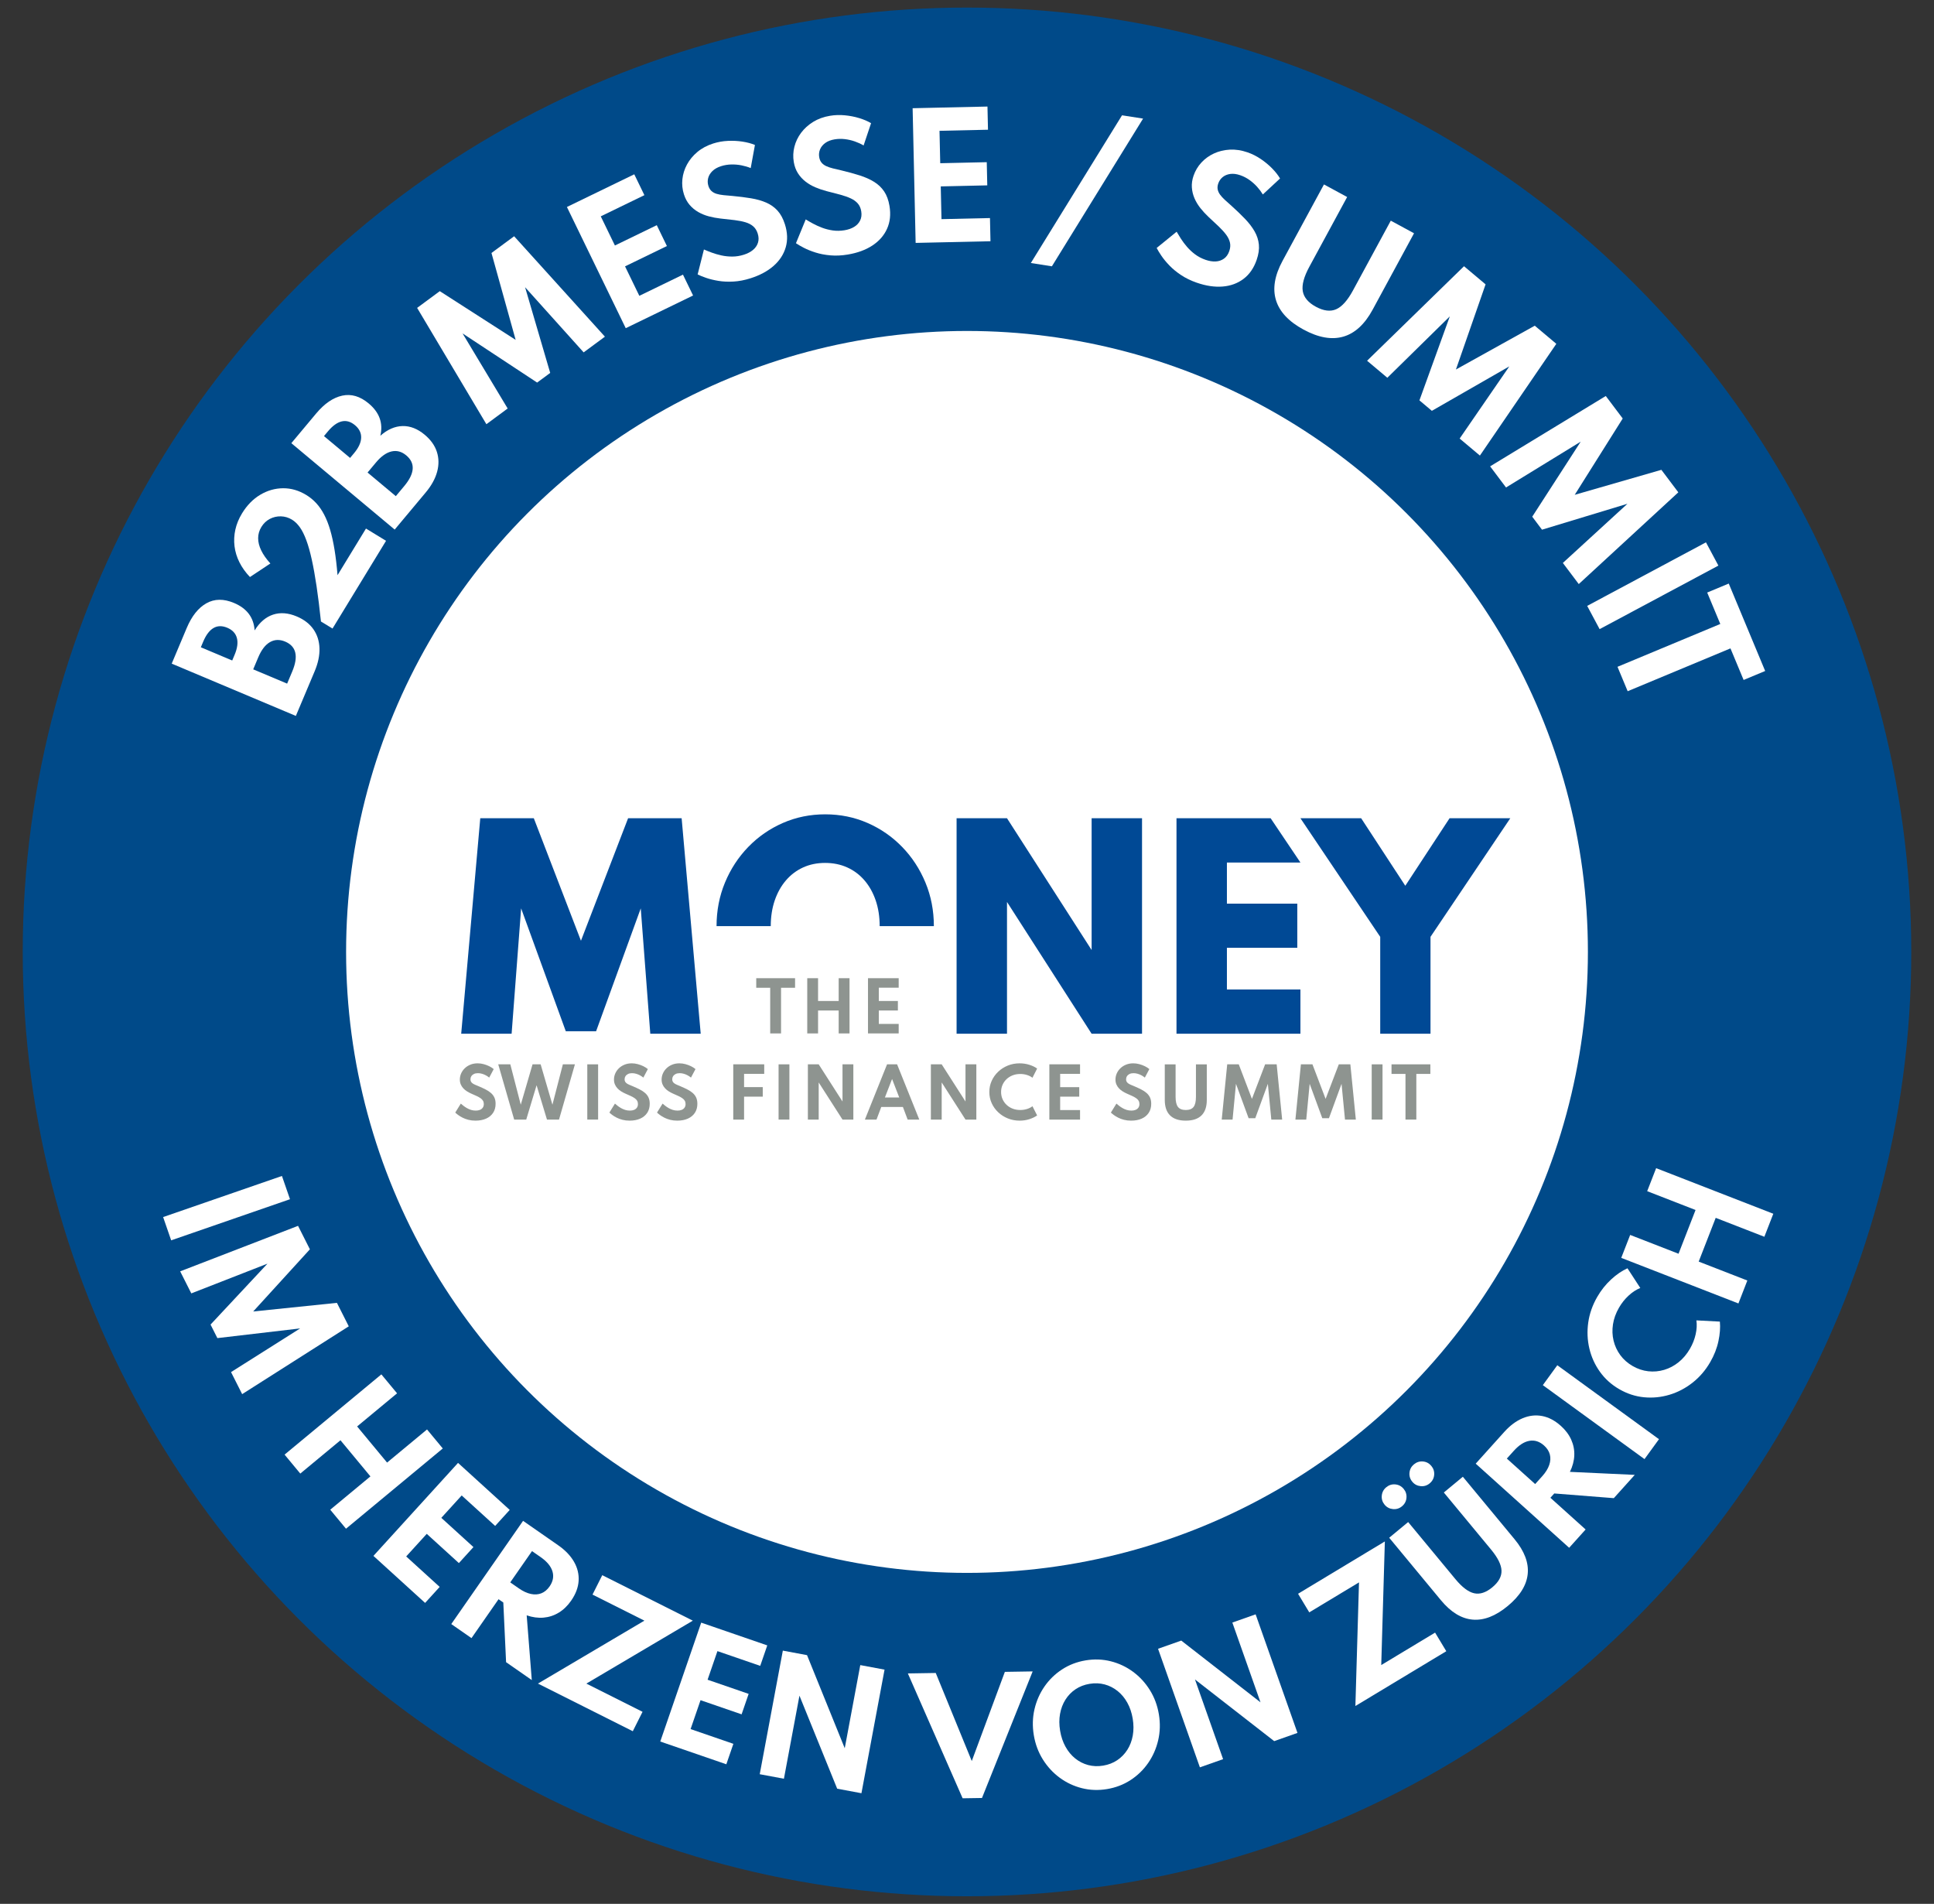 <?xml version="1.0" encoding="utf-8"?>
<!-- Generator: Adobe Illustrator 25.4.1, SVG Export Plug-In . SVG Version: 6.00 Build 0)  -->
<svg version="1.1" id="Ebene_2" xmlns="http://www.w3.org/2000/svg" xmlns:xlink="http://www.w3.org/1999/xlink" x="0px" y="0px"
	 viewBox="0 0 355.34 349.771" style="enable-background:new 0 0 355.34 349.771;" xml:space="preserve">
<rect x="0" y="0" width="355.34" height="349.771" fill="#333333" stroke="none"/>
<style type="text/css">
	.st0{fill:#004A89;}
	.st1{fill:#FFFFFF;}
	.st2{fill:#004995;}
	.st3{fill:#8E9490;}
</style>
<g>
	<g>
		<g>
			<circle class="st0" cx="177.67" cy="174.885" r="173.494"/>
		</g>
		<circle class="st1" cx="177.67" cy="174.885" r="114.081"/>
	</g>
	<g>
		<g>
			<path class="st2" d="M175.757,189.916v-39.59h9.262l15.548,24.209v-24.209h9.262v39.59h-9.262l-15.548-24.21v24.21H175.757z"/>
			<path class="st2" d="M253.592,189.916v-17.804l-14.66-21.786h11.157l8.11,12.405l8.134-12.405h11.157l-14.66,21.786v17.804
				H253.592z"/>
			<polygon class="st2" points="238.931,158.46 233.458,150.326 216.161,150.326 216.161,189.916 238.931,189.916 238.931,181.782 
				225.424,181.782 225.424,174.128 238.356,174.128 238.356,166.018 225.424,166.018 225.424,158.46 			"/>
			<path class="st2" d="M142.347,165.418c0.488-1.423,1.175-2.651,2.063-3.683s1.94-1.823,3.155-2.375
				c1.215-0.552,2.559-0.828,4.031-0.828c1.488,0,2.843,0.276,4.067,0.828c1.224,0.552,2.279,1.343,3.167,2.375
				s1.576,2.26,2.063,3.683c0.488,1.424,0.732,2.999,0.732,4.727h9.958c0-2.847-0.516-5.514-1.548-8.002
				c-1.032-2.487-2.459-4.671-4.283-6.55c-1.824-1.879-3.943-3.347-6.359-4.403c-2.415-1.056-5.007-1.584-7.774-1.584
				c-2.768,0-5.359,0.528-7.774,1.584c-2.416,1.055-4.535,2.524-6.359,4.403c-1.823,1.88-3.251,4.063-4.283,6.55
				c-1.032,2.488-1.548,5.155-1.548,8.002h9.958C141.615,168.417,141.859,166.842,142.347,165.418z"/>
			<path class="st2" d="M84.738,189.916l3.503-39.59h9.838l8.662,22.506l8.661-22.506h9.838l3.503,39.59h-9.262l-1.752-23.034
				l-8.206,22.578h-5.567l-8.206-22.578L94,189.916H84.738z"/>
		</g>
		<g>
			<path class="st3" d="M87.355,205.882c-0.468,0-0.9-0.051-1.298-0.154c-0.398-0.103-0.754-0.234-1.068-0.394
				c-0.314-0.16-0.583-0.324-0.809-0.492c-0.226-0.168-0.404-0.316-0.535-0.443l1.021-1.648c0.135,0.119,0.297,0.252,0.486,0.4
				c0.188,0.148,0.4,0.289,0.634,0.424c0.234,0.135,0.487,0.246,0.76,0.332c0.273,0.086,0.563,0.129,0.87,0.129
				c0.287,0,0.54-0.044,0.76-0.132c0.22-0.088,0.394-0.222,0.523-0.403c0.129-0.18,0.194-0.404,0.194-0.67
				c0-0.238-0.052-0.443-0.157-0.615c-0.104-0.172-0.256-0.327-0.455-0.465c-0.199-0.137-0.443-0.273-0.732-0.406
				c-0.289-0.133-0.618-0.28-0.987-0.44c-0.275-0.123-0.536-0.263-0.784-0.421c-0.248-0.157-0.469-0.341-0.661-0.55
				c-0.193-0.209-0.345-0.446-0.458-0.71c-0.113-0.264-0.169-0.561-0.169-0.889c0-0.389,0.078-0.763,0.234-1.119
				c0.156-0.357,0.378-0.675,0.667-0.954c0.289-0.279,0.634-0.5,1.033-0.664c0.4-0.164,0.844-0.246,1.332-0.246
				c0.369,0,0.738,0.049,1.107,0.148c0.369,0.098,0.714,0.228,1.036,0.387c0.322,0.16,0.594,0.334,0.815,0.523l-0.83,1.562
				c-0.176-0.148-0.377-0.283-0.6-0.406c-0.223-0.123-0.461-0.222-0.713-0.295c-0.252-0.074-0.507-0.111-0.766-0.111
				c-0.292,0-0.538,0.051-0.741,0.154c-0.203,0.103-0.358,0.239-0.464,0.409c-0.107,0.17-0.16,0.36-0.16,0.569
				c0,0.168,0.035,0.313,0.104,0.434c0.07,0.121,0.17,0.226,0.301,0.317c0.131,0.09,0.289,0.176,0.474,0.255
				c0.185,0.08,0.387,0.165,0.609,0.255c0.476,0.201,0.906,0.4,1.292,0.597c0.385,0.197,0.716,0.415,0.99,0.655
				c0.274,0.24,0.485,0.519,0.63,0.836c0.146,0.318,0.219,0.7,0.219,1.147c0,0.648-0.155,1.204-0.465,1.667
				c-0.31,0.463-0.741,0.817-1.295,1.061C88.745,205.76,88.097,205.882,87.355,205.882z"/>
			<path class="st3" d="M94.471,205.685l-2.928-10.149h2.22l1.919,7.418l2.165-7.418h1.488l2.165,7.418l1.919-7.418h2.214
				l-2.922,10.149h-2.214l-1.907-6.305l-1.901,6.305H94.471z"/>
			<path class="st3" d="M107.905,205.685v-10.149h1.987v10.149H107.905z"/>
			<path class="st3" d="M115.674,205.882c-0.468,0-0.9-0.051-1.298-0.154c-0.398-0.103-0.754-0.234-1.068-0.394
				c-0.314-0.16-0.583-0.324-0.809-0.492c-0.226-0.168-0.404-0.316-0.535-0.443l1.021-1.648c0.135,0.119,0.297,0.252,0.486,0.4
				c0.188,0.148,0.4,0.289,0.634,0.424c0.234,0.135,0.487,0.246,0.76,0.332c0.273,0.086,0.563,0.129,0.87,0.129
				c0.287,0,0.54-0.044,0.76-0.132c0.22-0.088,0.394-0.222,0.523-0.403c0.129-0.18,0.194-0.404,0.194-0.67
				c0-0.238-0.052-0.443-0.157-0.615c-0.104-0.172-0.256-0.327-0.455-0.465c-0.199-0.137-0.443-0.273-0.732-0.406
				c-0.289-0.133-0.618-0.28-0.987-0.44c-0.275-0.123-0.536-0.263-0.784-0.421c-0.248-0.157-0.469-0.341-0.661-0.55
				c-0.193-0.209-0.345-0.446-0.458-0.71c-0.113-0.264-0.169-0.561-0.169-0.889c0-0.389,0.078-0.763,0.234-1.119
				s0.378-0.675,0.667-0.954c0.289-0.279,0.634-0.5,1.033-0.664c0.4-0.164,0.844-0.246,1.332-0.246c0.369,0,0.738,0.049,1.107,0.148
				c0.369,0.098,0.714,0.228,1.036,0.387c0.322,0.16,0.594,0.334,0.815,0.523l-0.83,1.562c-0.176-0.148-0.377-0.283-0.6-0.406
				c-0.223-0.123-0.461-0.222-0.713-0.295c-0.252-0.074-0.507-0.111-0.766-0.111c-0.292,0-0.538,0.051-0.741,0.154
				c-0.203,0.103-0.358,0.239-0.464,0.409c-0.107,0.17-0.16,0.36-0.16,0.569c0,0.168,0.035,0.313,0.104,0.434
				c0.07,0.121,0.17,0.226,0.301,0.317s0.289,0.176,0.474,0.255c0.185,0.08,0.387,0.165,0.609,0.255
				c0.476,0.201,0.906,0.4,1.292,0.597c0.385,0.197,0.716,0.415,0.99,0.655c0.274,0.24,0.485,0.519,0.63,0.836
				c0.146,0.318,0.219,0.7,0.219,1.147c0,0.648-0.155,1.204-0.465,1.667c-0.31,0.463-0.741,0.817-1.295,1.061
				C117.064,205.76,116.416,205.882,115.674,205.882z"/>
			<path class="st3" d="M124.427,205.882c-0.468,0-0.9-0.051-1.298-0.154c-0.398-0.103-0.754-0.234-1.068-0.394
				c-0.314-0.16-0.583-0.324-0.809-0.492c-0.226-0.168-0.404-0.316-0.535-0.443l1.021-1.648c0.135,0.119,0.297,0.252,0.486,0.4
				c0.188,0.148,0.4,0.289,0.634,0.424c0.234,0.135,0.487,0.246,0.76,0.332c0.273,0.086,0.563,0.129,0.87,0.129
				c0.287,0,0.54-0.044,0.76-0.132c0.22-0.088,0.394-0.222,0.523-0.403c0.129-0.18,0.194-0.404,0.194-0.67
				c0-0.238-0.052-0.443-0.157-0.615c-0.104-0.172-0.256-0.327-0.455-0.465c-0.199-0.137-0.443-0.273-0.732-0.406
				c-0.289-0.133-0.618-0.28-0.987-0.44c-0.275-0.123-0.536-0.263-0.784-0.421c-0.248-0.157-0.469-0.341-0.661-0.55
				c-0.193-0.209-0.345-0.446-0.458-0.71c-0.113-0.264-0.169-0.561-0.169-0.889c0-0.389,0.078-0.763,0.234-1.119
				c0.156-0.357,0.378-0.675,0.667-0.954c0.289-0.279,0.634-0.5,1.033-0.664c0.4-0.164,0.844-0.246,1.332-0.246
				c0.369,0,0.738,0.049,1.107,0.148c0.369,0.098,0.714,0.228,1.036,0.387c0.322,0.16,0.594,0.334,0.815,0.523l-0.83,1.562
				c-0.176-0.148-0.377-0.283-0.6-0.406c-0.223-0.123-0.461-0.222-0.713-0.295c-0.252-0.074-0.507-0.111-0.766-0.111
				c-0.292,0-0.538,0.051-0.741,0.154c-0.203,0.103-0.358,0.239-0.464,0.409c-0.107,0.17-0.16,0.36-0.16,0.569
				c0,0.168,0.035,0.313,0.104,0.434c0.07,0.121,0.17,0.226,0.301,0.317c0.131,0.09,0.289,0.176,0.474,0.255
				c0.185,0.08,0.387,0.165,0.609,0.255c0.476,0.201,0.906,0.4,1.292,0.597c0.385,0.197,0.716,0.415,0.99,0.655
				c0.274,0.24,0.485,0.519,0.63,0.836c0.146,0.318,0.219,0.7,0.219,1.147c0,0.648-0.155,1.204-0.465,1.667
				c-0.31,0.463-0.741,0.817-1.295,1.061C125.817,205.76,125.169,205.882,124.427,205.882z"/>
			<path class="st3" d="M134.723,205.685v-10.149h5.69v1.747h-4.176l0.474-0.443v3.438l-0.474-0.554h3.906v1.747h-3.906l0.474-0.553
				v4.767H134.723z"/>
			<path class="st3" d="M143.052,205.685v-10.149h1.987v10.149H143.052z"/>
			<path class="st3" d="M148.434,205.685v-10.149h1.987l4.374,6.827v-6.827h1.993v10.149h-1.993l-4.374-6.821v6.821H148.434z"/>
			<path class="st3" d="M158.909,205.685l4.072-10.149h1.845l4.078,10.149h-2.141l-0.867-2.313h-3.98l-0.873,2.313H158.909z
				 M162.587,201.625h2.633l-1.316-3.395L162.587,201.625z"/>
			<path class="st3" d="M171.032,205.685v-10.149h1.987l4.374,6.827v-6.827h1.993v10.149h-1.993l-4.374-6.821v6.821H171.032z"/>
			<path class="st3" d="M187.339,205.882c-0.763,0-1.482-0.135-2.156-0.406c-0.675-0.27-1.267-0.647-1.777-1.129
				c-0.511-0.482-0.911-1.04-1.199-1.676c-0.289-0.635-0.434-1.318-0.434-2.048c0-0.734,0.145-1.42,0.434-2.057
				c0.289-0.637,0.689-1.197,1.199-1.679c0.51-0.482,1.101-0.858,1.771-1.129c0.67-0.271,1.389-0.406,2.156-0.406
				c0.619,0,1.212,0.088,1.778,0.264c0.566,0.176,1.048,0.408,1.445,0.695l-0.861,1.692c-0.275-0.217-0.609-0.387-1.002-0.51
				c-0.394-0.123-0.806-0.185-1.237-0.185c-0.504,0-0.971,0.083-1.399,0.249c-0.428,0.166-0.802,0.4-1.119,0.701
				c-0.318,0.301-0.565,0.653-0.741,1.055c-0.176,0.402-0.264,0.836-0.264,1.304c0,0.468,0.088,0.902,0.264,1.304
				c0.176,0.402,0.424,0.754,0.741,1.055c0.317,0.301,0.691,0.535,1.119,0.701c0.428,0.166,0.895,0.249,1.399,0.249
				c0.431,0,0.843-0.061,1.237-0.184c0.394-0.123,0.728-0.293,1.002-0.511l0.861,1.692c-0.386,0.275-0.858,0.503-1.418,0.686
				C188.578,205.791,187.978,205.882,187.339,205.882z"/>
			<path class="st3" d="M192.801,205.685v-10.149h5.64v1.747h-3.654v2.442h3.506v1.747h-3.506v2.467h3.654v1.747H192.801z"/>
			<path class="st3" d="M207.815,205.882c-0.468,0-0.9-0.051-1.298-0.154c-0.398-0.103-0.754-0.234-1.068-0.394
				c-0.314-0.16-0.583-0.324-0.809-0.492c-0.226-0.168-0.404-0.316-0.535-0.443l1.021-1.648c0.135,0.119,0.297,0.252,0.486,0.4
				c0.188,0.148,0.4,0.289,0.634,0.424c0.234,0.135,0.487,0.246,0.76,0.332c0.273,0.086,0.563,0.129,0.87,0.129
				c0.287,0,0.54-0.044,0.76-0.132c0.22-0.088,0.394-0.222,0.523-0.403c0.129-0.18,0.194-0.404,0.194-0.67
				c0-0.238-0.052-0.443-0.157-0.615c-0.104-0.172-0.256-0.327-0.455-0.465c-0.199-0.137-0.443-0.273-0.732-0.406
				c-0.289-0.133-0.618-0.28-0.987-0.44c-0.275-0.123-0.536-0.263-0.784-0.421c-0.248-0.157-0.469-0.341-0.661-0.55
				c-0.193-0.209-0.345-0.446-0.458-0.71c-0.113-0.264-0.169-0.561-0.169-0.889c0-0.389,0.078-0.763,0.234-1.119
				c0.156-0.357,0.378-0.675,0.667-0.954c0.289-0.279,0.634-0.5,1.033-0.664c0.4-0.164,0.844-0.246,1.332-0.246
				c0.369,0,0.738,0.049,1.107,0.148c0.369,0.098,0.714,0.228,1.036,0.387c0.322,0.16,0.594,0.334,0.815,0.523l-0.83,1.562
				c-0.176-0.148-0.377-0.283-0.6-0.406c-0.223-0.123-0.461-0.222-0.713-0.295c-0.252-0.074-0.507-0.111-0.766-0.111
				c-0.292,0-0.538,0.051-0.741,0.154c-0.203,0.103-0.358,0.239-0.464,0.409c-0.107,0.17-0.16,0.36-0.16,0.569
				c0,0.168,0.035,0.313,0.104,0.434c0.07,0.121,0.17,0.226,0.301,0.317s0.289,0.176,0.474,0.255
				c0.185,0.08,0.387,0.165,0.609,0.255c0.476,0.201,0.906,0.4,1.292,0.597c0.385,0.197,0.716,0.415,0.99,0.655
				c0.274,0.24,0.485,0.519,0.63,0.836c0.146,0.318,0.219,0.7,0.219,1.147c0,0.648-0.155,1.204-0.465,1.667
				c-0.31,0.463-0.741,0.817-1.295,1.061C209.205,205.76,208.557,205.882,207.815,205.882z"/>
			<path class="st3" d="M217.865,205.882c-1.271,0-2.232-0.32-2.882-0.959c-0.65-0.64-0.975-1.587-0.975-2.842v-6.544h1.987v5.979
				c0,0.857,0.147,1.473,0.44,1.849c0.293,0.375,0.769,0.562,1.43,0.562c0.664,0,1.142-0.188,1.433-0.562
				c0.291-0.375,0.437-0.992,0.437-1.849v-5.979h1.993v6.544c0,1.255-0.325,2.202-0.975,2.842
				C220.104,205.562,219.141,205.882,217.865,205.882z"/>
			<path class="st3" d="M224.472,205.685l1.008-10.149h2.122l2.418,6.348l2.424-6.348h2.122l1.008,10.149h-1.993l-0.634-6.569
				l-2.313,6.317h-1.224l-2.319-6.317l-0.628,6.569H224.472z"/>
			<path class="st3" d="M238.01,205.685l1.008-10.149h2.122l2.418,6.348l2.424-6.348h2.122l1.008,10.149h-1.993l-0.634-6.569
				l-2.313,6.317h-1.224l-2.319-6.317l-0.628,6.569H238.01z"/>
			<path class="st3" d="M252.028,205.685v-10.149h1.987v10.149H252.028z"/>
			<path class="st3" d="M258.234,205.685v-8.39h-2.565v-1.759h7.135v1.759h-2.578v8.39H258.234z"/>
		</g>
		<g>
			<path class="st3" d="M141.511,189.858v-8.388h-2.564v-1.759h7.134v1.759h-2.577v8.388H141.511z"/>
			<path class="st3" d="M148.319,189.858v-10.147h1.986v4.188h3.788v-4.188h1.993v10.147h-1.993v-4.212h-3.788v4.212H148.319z"/>
			<path class="st3" d="M159.48,189.858v-10.147h5.639v1.746h-3.653v2.441h3.505v1.747h-3.505v2.466h3.653v1.746H159.48z"/>
		</g>
	</g>
	<g>
		<path class="st1" d="M54.359,131.526l-22.81-9.606l2.754-6.539c0.924-2.193,2.129-3.709,3.616-4.548
			c1.487-0.838,3.18-0.858,5.079-0.059c2.369,0.998,3.63,2.679,3.784,5.044c0.92-1.49,2.046-2.456,3.377-2.899
			c1.332-0.443,2.785-0.333,4.361,0.331c1.336,0.563,2.355,1.345,3.057,2.345c0.702,1.001,1.076,2.162,1.121,3.483
			c0.046,1.321-0.25,2.738-0.886,4.249L54.359,131.526z M42.665,121.343l0.437-1.037c0.512-1.217,0.652-2.251,0.42-3.103
			s-0.819-1.476-1.759-1.872c-0.949-0.399-1.794-0.384-2.535,0.047c-0.741,0.432-1.371,1.265-1.891,2.5l-0.437,1.037L42.665,121.343
			z M52.756,125.593l0.932-2.212c0.59-1.4,0.778-2.561,0.563-3.482c-0.214-0.92-0.833-1.596-1.856-2.027
			c-1.014-0.427-1.947-0.394-2.8,0.099s-1.567,1.421-2.142,2.785l-0.931,2.212L52.756,125.593z"/>
		<path class="st1" d="M61.094,115.476l-2.125-1.297c-0.256-2.44-0.525-4.602-0.806-6.484c-0.281-1.881-0.575-3.516-0.882-4.904
			c-0.307-1.388-0.64-2.57-1-3.545c-0.359-0.975-0.755-1.767-1.186-2.375s-0.911-1.075-1.44-1.397
			c-0.641-0.391-1.321-0.595-2.042-0.613s-1.399,0.139-2.036,0.471c-0.636,0.333-1.155,0.827-1.556,1.484
			c-0.391,0.64-0.587,1.323-0.59,2.047s0.185,1.478,0.563,2.259c0.378,0.782,0.939,1.581,1.683,2.397l-3.751,2.491
			c-0.809-0.845-1.452-1.744-1.93-2.698c-0.478-0.954-0.78-1.937-0.905-2.951c-0.125-1.013-0.075-2.031,0.15-3.054
			c0.226-1.022,0.635-2.02,1.229-2.993c0.912-1.494,2.029-2.634,3.352-3.42c1.323-0.786,2.72-1.184,4.19-1.194
			c1.471-0.01,2.889,0.401,4.255,1.234c0.683,0.417,1.296,0.919,1.838,1.508c0.543,0.589,1.027,1.289,1.452,2.099
			s0.794,1.75,1.108,2.82c0.313,1.07,0.583,2.294,0.807,3.673s0.406,2.925,0.544,4.637l5.227-8.566l3.688,2.25L61.094,115.476z"/>
		<path class="st1" d="M72.517,97.293L53.528,81.418l4.551-5.443c1.526-1.826,3.124-2.921,4.791-3.287
			c1.668-0.366,3.292,0.112,4.872,1.434c1.972,1.648,2.685,3.626,2.138,5.932c1.316-1.154,2.676-1.748,4.079-1.781
			c1.403-0.033,2.76,0.499,4.072,1.596c1.113,0.93,1.857,1.977,2.234,3.139c0.377,1.163,0.394,2.382,0.05,3.659
			c-0.344,1.276-1.042,2.544-2.094,3.802L72.517,97.293z M64.323,84.128l0.722-0.863c0.847-1.013,1.284-1.96,1.312-2.843
			s-0.35-1.651-1.132-2.306c-0.79-0.661-1.603-0.893-2.437-0.698c-0.834,0.195-1.682,0.807-2.541,1.835l-0.722,0.863L64.323,84.128z
			 M72.725,91.151l1.539-1.841c0.975-1.166,1.495-2.221,1.56-3.164c0.065-0.943-0.328-1.771-1.18-2.482
			c-0.844-0.706-1.746-0.948-2.706-0.727s-1.915,0.898-2.864,2.034l-1.54,1.841L72.725,91.151z"/>
		<path class="st1" d="M89.366,77.935l-12.725-21.37l4.163-3.075l13.938,8.95l-4.443-15.963l4.163-3.074l16.683,18.447l-3.91,2.887
			l-10.76-11.969l4.615,15.743l-2.401,1.773l-13.701-9.032l8.287,13.795L89.366,77.935z"/>
		<path class="st1" d="M114.969,60.293l-10.808-22.266l12.375-6.006l1.86,3.833l-8.016,3.891l2.6,5.357l7.692-3.733l1.86,3.832
			l-7.692,3.734l2.626,5.411l8.016-3.891l1.86,3.833L114.969,60.293z"/>
		<path class="st1" d="M137.893,51.126c-1.086,0.345-2.13,0.545-3.13,0.601c-1,0.056-1.924,0.013-2.771-0.127
			s-1.595-0.322-2.243-0.547c-0.648-0.224-1.172-0.436-1.57-0.634l1.156-4.585c0.402,0.177,0.877,0.367,1.424,0.571
			c0.547,0.204,1.143,0.376,1.786,0.519c0.644,0.142,1.313,0.212,2.011,0.211c0.698-0.001,1.404-0.115,2.119-0.342
			c0.667-0.212,1.223-0.501,1.668-0.868c0.444-0.367,0.75-0.807,0.917-1.322c0.167-0.515,0.152-1.082-0.044-1.701
			c-0.176-0.553-0.449-0.991-0.819-1.314s-0.837-0.571-1.401-0.743c-0.563-0.172-1.23-0.307-2-0.403
			c-0.771-0.096-1.644-0.194-2.62-0.293c-0.729-0.083-1.44-0.216-2.134-0.4c-0.693-0.184-1.341-0.447-1.943-0.791
			c-0.603-0.344-1.132-0.782-1.59-1.313c-0.458-0.532-0.807-1.178-1.049-1.941c-0.288-0.905-0.382-1.83-0.283-2.774
			c0.099-0.944,0.381-1.847,0.848-2.709c0.466-0.861,1.103-1.63,1.911-2.307c0.808-0.676,1.779-1.195,2.914-1.555
			c0.858-0.272,1.752-0.431,2.682-0.475c0.931-0.043,1.829,0.001,2.695,0.136c0.866,0.134,1.626,0.339,2.28,0.613l-0.776,4.245
			c-0.519-0.213-1.083-0.38-1.694-0.501s-1.235-0.174-1.876-0.16s-1.261,0.117-1.862,0.308c-0.677,0.215-1.213,0.517-1.609,0.905
			c-0.396,0.388-0.655,0.819-0.778,1.293c-0.122,0.474-0.106,0.954,0.048,1.44c0.125,0.391,0.312,0.701,0.563,0.931
			c0.251,0.229,0.562,0.401,0.934,0.514s0.802,0.194,1.29,0.244s1.022,0.098,1.604,0.144c1.254,0.116,2.401,0.26,3.443,0.434
			c1.041,0.173,1.97,0.437,2.785,0.791c0.815,0.355,1.51,0.848,2.083,1.479c0.573,0.631,1.024,1.466,1.354,2.505
			c0.478,1.506,0.528,2.912,0.151,4.217s-1.119,2.446-2.226,3.422C141.033,49.816,139.617,50.578,137.893,51.126z"/>
		<path class="st1" d="M155.761,46.765c-1.125,0.188-2.186,0.237-3.184,0.15c-0.998-0.087-1.906-0.26-2.725-0.52
			c-0.819-0.259-1.533-0.545-2.143-0.86c-0.61-0.314-1.098-0.598-1.465-0.851l1.796-4.374c0.373,0.232,0.816,0.487,1.329,0.767
			c0.513,0.279,1.078,0.535,1.694,0.767c0.617,0.232,1.27,0.397,1.96,0.495c0.69,0.098,1.406,0.085,2.146-0.038
			c0.69-0.115,1.282-0.322,1.774-0.623c0.492-0.3,0.858-0.692,1.096-1.178c0.239-0.486,0.305-1.049,0.198-1.69
			c-0.095-0.572-0.303-1.044-0.624-1.417c-0.321-0.373-0.748-0.684-1.281-0.935c-0.533-0.251-1.174-0.479-1.923-0.684
			c-0.749-0.205-1.599-0.426-2.551-0.663c-0.71-0.186-1.396-0.419-2.055-0.7c-0.66-0.28-1.264-0.633-1.811-1.059
			c-0.548-0.426-1.01-0.935-1.387-1.525c-0.377-0.591-0.631-1.281-0.763-2.07c-0.156-0.937-0.118-1.866,0.114-2.787
			c0.232-0.921,0.64-1.774,1.224-2.561c0.584-0.786,1.324-1.457,2.22-2.012s1.931-0.93,3.105-1.125
			c0.888-0.148,1.795-0.177,2.723-0.088s1.81,0.261,2.648,0.517s1.562,0.566,2.17,0.931l-1.372,4.091
			c-0.483-0.284-1.019-0.53-1.605-0.736c-0.587-0.207-1.199-0.348-1.835-0.424s-1.265-0.063-1.886,0.04
			c-0.701,0.117-1.274,0.339-1.722,0.667c-0.447,0.328-0.765,0.718-0.953,1.17s-0.241,0.93-0.157,1.433
			c0.067,0.405,0.209,0.738,0.425,1.001c0.216,0.263,0.5,0.477,0.852,0.641c0.352,0.165,0.766,0.306,1.242,0.424
			c0.476,0.119,0.998,0.242,1.567,0.37c1.225,0.293,2.34,0.599,3.346,0.918c1.006,0.319,1.888,0.712,2.645,1.179
			c0.757,0.467,1.375,1.054,1.852,1.76c0.477,0.707,0.806,1.597,0.984,2.672c0.26,1.559,0.11,2.957-0.449,4.196
			c-0.56,1.239-1.456,2.262-2.69,3.071S157.546,46.468,155.761,46.765z"/>
		<path class="st1" d="M168.233,44.625l-0.553-24.744l13.751-0.307l0.096,4.259l-8.908,0.199l0.133,5.954l8.548-0.191l0.095,4.259
			l-8.547,0.191l0.134,6.014l8.908-0.199l0.095,4.259L168.233,44.625z"/>
		<path class="st1" d="M189.399,48.32l16.755-27.137l3.868,0.605l-16.755,27.137L189.399,48.32z"/>
		<path class="st1" d="M219.88,51.934c-1.077-0.374-2.033-0.837-2.867-1.392c-0.835-0.554-1.55-1.141-2.145-1.76
			s-1.085-1.212-1.471-1.78c-0.385-0.567-0.679-1.05-0.879-1.448l3.67-2.982c0.217,0.382,0.483,0.818,0.8,1.31
			c0.316,0.491,0.69,0.985,1.121,1.484c0.43,0.499,0.925,0.956,1.484,1.373c0.56,0.416,1.193,0.747,1.902,0.993
			c0.661,0.229,1.279,0.33,1.855,0.302s1.085-0.198,1.526-0.511c0.442-0.312,0.77-0.775,0.982-1.39
			c0.19-0.548,0.233-1.062,0.13-1.542c-0.103-0.48-0.329-0.958-0.677-1.434c-0.349-0.475-0.803-0.982-1.362-1.52
			s-1.201-1.139-1.924-1.802c-0.534-0.503-1.024-1.035-1.47-1.597s-0.807-1.161-1.084-1.797c-0.276-0.636-0.439-1.304-0.487-2.003
			c-0.049-0.7,0.058-1.427,0.32-2.183c0.312-0.897,0.789-1.695,1.433-2.393c0.645-0.697,1.411-1.252,2.3-1.664
			c0.889-0.411,1.859-0.646,2.912-0.705c1.052-0.058,2.14,0.107,3.265,0.497c0.85,0.295,1.661,0.703,2.433,1.225
			c0.771,0.521,1.464,1.095,2.078,1.721c0.614,0.626,1.101,1.245,1.46,1.856l-3.161,2.936c-0.289-0.481-0.641-0.952-1.058-1.415
			c-0.417-0.462-0.886-0.878-1.408-1.25c-0.521-0.372-1.08-0.661-1.676-0.867c-0.671-0.233-1.281-0.312-1.83-0.238
			c-0.55,0.074-1.016,0.264-1.397,0.571c-0.382,0.307-0.656,0.701-0.823,1.183c-0.134,0.387-0.17,0.748-0.105,1.083
			s0.211,0.658,0.441,0.971s0.526,0.635,0.888,0.966c0.361,0.332,0.761,0.69,1.198,1.075c0.936,0.843,1.769,1.645,2.5,2.407
			c0.73,0.761,1.316,1.528,1.758,2.3c0.441,0.772,0.703,1.583,0.784,2.431c0.081,0.849-0.057,1.788-0.413,2.818
			c-0.519,1.493-1.318,2.649-2.402,3.469c-1.084,0.82-2.36,1.291-3.831,1.41S221.59,52.527,219.88,51.934z"/>
		<path class="st1" d="M239.5,60.549c-2.725-1.477-4.413-3.279-5.062-5.406c-0.65-2.127-0.246-4.535,1.212-7.226l7.605-14.031
			l4.26,2.309l-6.948,12.818c-0.996,1.837-1.397,3.329-1.205,4.474s0.997,2.101,2.412,2.869c1.425,0.772,2.666,0.925,3.727,0.458
			c1.061-0.466,2.089-1.618,3.084-3.455l6.948-12.818l4.272,2.316l-7.605,14.032c-1.458,2.69-3.256,4.343-5.393,4.959
			S242.234,62.031,239.5,60.549z"/>
		<path class="st1" d="M251.18,66.274l17.808-17.364l3.962,3.33l-5.447,15.644l14.484-8.048l3.961,3.33l-14.04,20.53l-3.721-3.127
			l9.124-13.258l-14.229,8.165l-2.285-1.921l5.582-15.431L254.9,69.401L251.18,66.274z"/>
		<path class="st1" d="M273.785,85.675l21.25-12.924l3.113,4.134l-8.819,14.021l15.921-4.591l3.113,4.134l-18.291,16.854
			l-2.923-3.882l11.867-10.872l-15.699,4.762l-1.795-2.385l8.903-13.785l-13.718,8.416L273.785,85.675z"/>
		<path class="st1" d="M291.618,111.312l21.824-11.674l2.285,4.272l-21.824,11.674L291.618,111.312z"/>
		<path class="st1" d="M297.188,122.503l18.886-7.869l-2.405-5.774l3.96-1.65l6.692,16.062l-3.96,1.65l-2.418-5.801l-18.886,7.869
			L297.188,122.503z"/>
	</g>
	<g>
		<path class="st1" d="M29.971,223.596l21.831-7.552l1.478,4.273L31.45,227.87L29.971,223.596z"/>
		<path class="st1" d="M33.105,233.568l21.656-8.36l2.177,4.312L46.52,240.943l15.383-1.587l2.177,4.312l-19.587,12.459
			l-2.044-4.049l12.698-8.025l-15.208,1.78l-1.255-2.487l10.457-11.191l-13.992,5.463L33.105,233.568z"/>
		<path class="st1" d="M52.286,267.238l17.783-14.743l2.886,3.481l-7.34,6.085l5.504,6.639l7.34-6.085l2.895,3.492L63.571,280.85
			l-2.895-3.49l7.383-6.122l-5.504-6.639l-7.383,6.121L52.286,267.238z"/>
		<path class="st1" d="M68.611,285.844l15.546-17.086l9.496,8.64l-2.676,2.941l-6.15-5.597l-3.741,4.111l5.902,5.371l-2.676,2.94
			l-5.902-5.37l-3.778,4.152l6.151,5.597l-2.676,2.94L68.611,285.844z"/>
		<path class="st1" d="M82.914,298.367l13.193-18.962l6.447,4.485c1.295,0.901,2.264,1.91,2.907,3.029
			c0.643,1.118,0.926,2.287,0.851,3.508c-0.076,1.221-0.535,2.437-1.377,3.646c-0.655,0.942-1.416,1.676-2.28,2.199
			c-0.865,0.524-1.796,0.829-2.793,0.914c-0.998,0.085-2.028-0.056-3.093-0.421l0.937,11.892l-4.723-3.287l-0.509-10.962
			l-0.874-0.607l-4.973,7.148L82.914,298.367z M93.75,290.711l1.586,1.103c0.766,0.533,1.501,0.874,2.205,1.022
			c0.704,0.149,1.347,0.107,1.929-0.124c0.582-0.232,1.083-0.65,1.505-1.256c0.634-0.912,0.81-1.835,0.529-2.771
			c-0.282-0.935-1.005-1.808-2.169-2.618l-1.586-1.104L93.75,290.711z"/>
		<path class="st1" d="M98.838,309.302l19.561-11.562l-9.534-4.787l1.791-3.565l16.64,8.355l-19.561,11.562l10.322,5.184
			l-1.791,3.565L98.838,309.302z"/>
		<path class="st1" d="M121.313,319.947l7.522-21.841l12.138,4.181l-1.295,3.76l-7.862-2.708l-1.81,5.255l7.545,2.599l-1.295,3.759
			l-7.545-2.599l-1.828,5.309l7.862,2.708l-1.294,3.759L121.313,319.947z"/>
		<path class="st1" d="M139.588,325.953l4.245-22.706l4.445,0.831l6.929,17.104l2.855-15.275l4.458,0.833l-4.245,22.707
			l-4.458-0.834l-6.932-17.091l-2.853,15.262L139.588,325.953z"/>
		<path class="st1" d="M176.866,330.376l-10.062-22.939l5.124-0.083l6.619,16.177l6.079-16.383l5.109-0.083l-9.312,23.254
			L176.866,330.376z"/>
		<path class="st1" d="M203.397,328.684c-1.593,0.265-3.135,0.208-4.626-0.168c-1.491-0.377-2.852-1.02-4.081-1.927
			c-1.229-0.907-2.26-2.027-3.091-3.361c-0.832-1.333-1.384-2.818-1.656-4.458c-0.271-1.639-0.229-3.223,0.126-4.753
			c0.356-1.53,0.969-2.924,1.839-4.181c0.87-1.256,1.95-2.303,3.239-3.142s2.73-1.391,4.323-1.655
			c1.593-0.264,3.135-0.208,4.626,0.169s2.852,1.019,4.081,1.926c1.229,0.908,2.26,2.028,3.091,3.361
			c0.832,1.333,1.384,2.819,1.656,4.458s0.23,3.224-0.126,4.754c-0.355,1.53-0.969,2.924-1.839,4.18s-1.949,2.304-3.239,3.143
			C206.432,327.868,204.99,328.42,203.397,328.684z M202.682,324.376c0.977-0.162,1.839-0.495,2.588-0.998s1.369-1.141,1.861-1.912
			c0.491-0.772,0.823-1.646,0.998-2.621c0.174-0.976,0.17-2.006-0.01-3.093c-0.183-1.096-0.513-2.074-0.992-2.936
			c-0.479-0.862-1.076-1.579-1.79-2.151c-0.715-0.571-1.508-0.975-2.38-1.208c-0.871-0.233-1.795-0.27-2.771-0.107
			c-0.967,0.16-1.825,0.492-2.574,0.995s-1.367,1.14-1.854,1.911c-0.487,0.771-0.817,1.643-0.992,2.613s-0.171,2.003,0.011,3.099
			c0.181,1.087,0.511,2.063,0.99,2.93s1.075,1.586,1.785,2.159c0.71,0.572,1.501,0.976,2.372,1.209
			C200.796,324.5,201.716,324.536,202.682,324.376z"/>
		<path class="st1" d="M220.459,324.691l-7.687-21.783l4.264-1.505l14.559,11.342l-5.172-14.654l4.277-1.51l7.688,21.783
			l-4.277,1.51l-14.554-11.329l5.167,14.642L220.459,324.691z"/>
		<path class="st1" d="M249.03,313.422l0.663-22.712l-9.137,5.507l-2.06-3.418l15.947-9.611l-0.663,22.712l9.893-5.962l2.06,3.417
			L249.03,313.422z"/>
		<path class="st1" d="M257.587,276.734c-0.481,0.398-1.034,0.569-1.659,0.51c-0.624-0.059-1.135-0.329-1.534-0.811
			c-0.404-0.489-0.576-1.044-0.515-1.666c0.062-0.62,0.334-1.129,0.815-1.528c0.496-0.411,1.053-0.587,1.671-0.529
			c0.617,0.059,1.129,0.332,1.533,0.821c0.399,0.482,0.57,1.033,0.516,1.654C258.358,275.807,258.083,276.324,257.587,276.734z
			 M277.02,295.051c-2.229,1.845-4.377,2.678-6.445,2.5c-2.067-0.179-4.013-1.368-5.833-3.567l-9.499-11.475l3.483-2.884
			l8.678,10.482c1.243,1.503,2.395,2.37,3.453,2.603s2.167-0.131,3.324-1.089c1.165-0.964,1.73-1.986,1.696-3.067
			c-0.034-1.08-0.673-2.371-1.917-3.874l-8.678-10.483l3.494-2.893l9.499,11.475c1.821,2.2,2.626,4.333,2.415,6.397
			S279.257,293.2,277.02,295.051z M262.678,272.52c-0.482,0.399-1.035,0.569-1.659,0.51s-1.136-0.329-1.534-0.811
			c-0.405-0.489-0.576-1.043-0.515-1.664s0.333-1.13,0.815-1.529c0.496-0.411,1.053-0.586,1.67-0.528
			c0.618,0.058,1.129,0.332,1.534,0.82c0.398,0.482,0.57,1.034,0.515,1.654C263.449,271.593,263.174,272.109,262.678,272.52z"/>
		<path class="st1" d="M288.307,284.353l-17.17-15.455l5.254-5.837c1.056-1.172,2.178-2.008,3.368-2.507
			c1.189-0.499,2.385-0.634,3.587-0.407c1.201,0.228,2.351,0.835,3.446,1.821c0.854,0.768,1.485,1.614,1.897,2.537
			s0.599,1.885,0.559,2.885s-0.308,2.005-0.803,3.016l11.915,0.553l-3.85,4.277l-10.94-0.862l-0.711,0.791l6.472,5.826
			L288.307,284.353z M282.06,272.647l1.293-1.436c0.624-0.694,1.054-1.38,1.289-2.061c0.235-0.68,0.274-1.323,0.117-1.929
			c-0.158-0.606-0.511-1.156-1.059-1.649c-0.825-0.743-1.72-1.033-2.683-0.87c-0.963,0.163-1.919,0.772-2.868,1.826l-1.292,1.436
			L282.06,272.647z"/>
		<path class="st1" d="M302.15,268.062l-18.682-13.588l2.66-3.657l18.681,13.587L302.15,268.062z"/>
		<path class="st1" d="M314.229,250.234c-0.867,1.504-1.952,2.767-3.253,3.789s-2.716,1.762-4.247,2.22
			c-1.53,0.458-3.087,0.611-4.669,0.458s-3.092-0.645-4.531-1.475c-1.447-0.835-2.635-1.9-3.562-3.195
			c-0.929-1.295-1.577-2.72-1.946-4.275s-0.439-3.147-0.21-4.776s0.78-3.2,1.652-4.712c0.704-1.221,1.553-2.289,2.544-3.204
			s1.996-1.601,3.014-2.059l2.355,3.622c-0.741,0.294-1.457,0.76-2.146,1.396c-0.69,0.636-1.281,1.379-1.771,2.228
			c-0.574,0.995-0.94,2.009-1.101,3.042c-0.16,1.034-0.124,2.036,0.108,3.005s0.646,1.856,1.236,2.661
			c0.592,0.805,1.349,1.473,2.271,2.005c0.921,0.532,1.879,0.853,2.871,0.962c0.993,0.11,1.967,0.022,2.923-0.261
			s1.841-0.753,2.656-1.409c0.814-0.656,1.509-1.481,2.083-2.476c0.489-0.849,0.837-1.731,1.042-2.647
			c0.206-0.916,0.25-1.769,0.135-2.558l4.313,0.227c0.104,1.073,0.017,2.265-0.261,3.575
			C315.46,247.687,314.957,248.973,314.229,250.234z"/>
		<path class="st1" d="M319.405,239.466l-21.529-8.375l1.64-4.214l8.886,3.456l3.126-8.037l-8.885-3.457l1.645-4.228l21.528,8.375
			l-1.645,4.228l-8.938-3.477l-3.127,8.038l8.938,3.477L319.405,239.466z"/>
	</g>
</g>
</svg>
